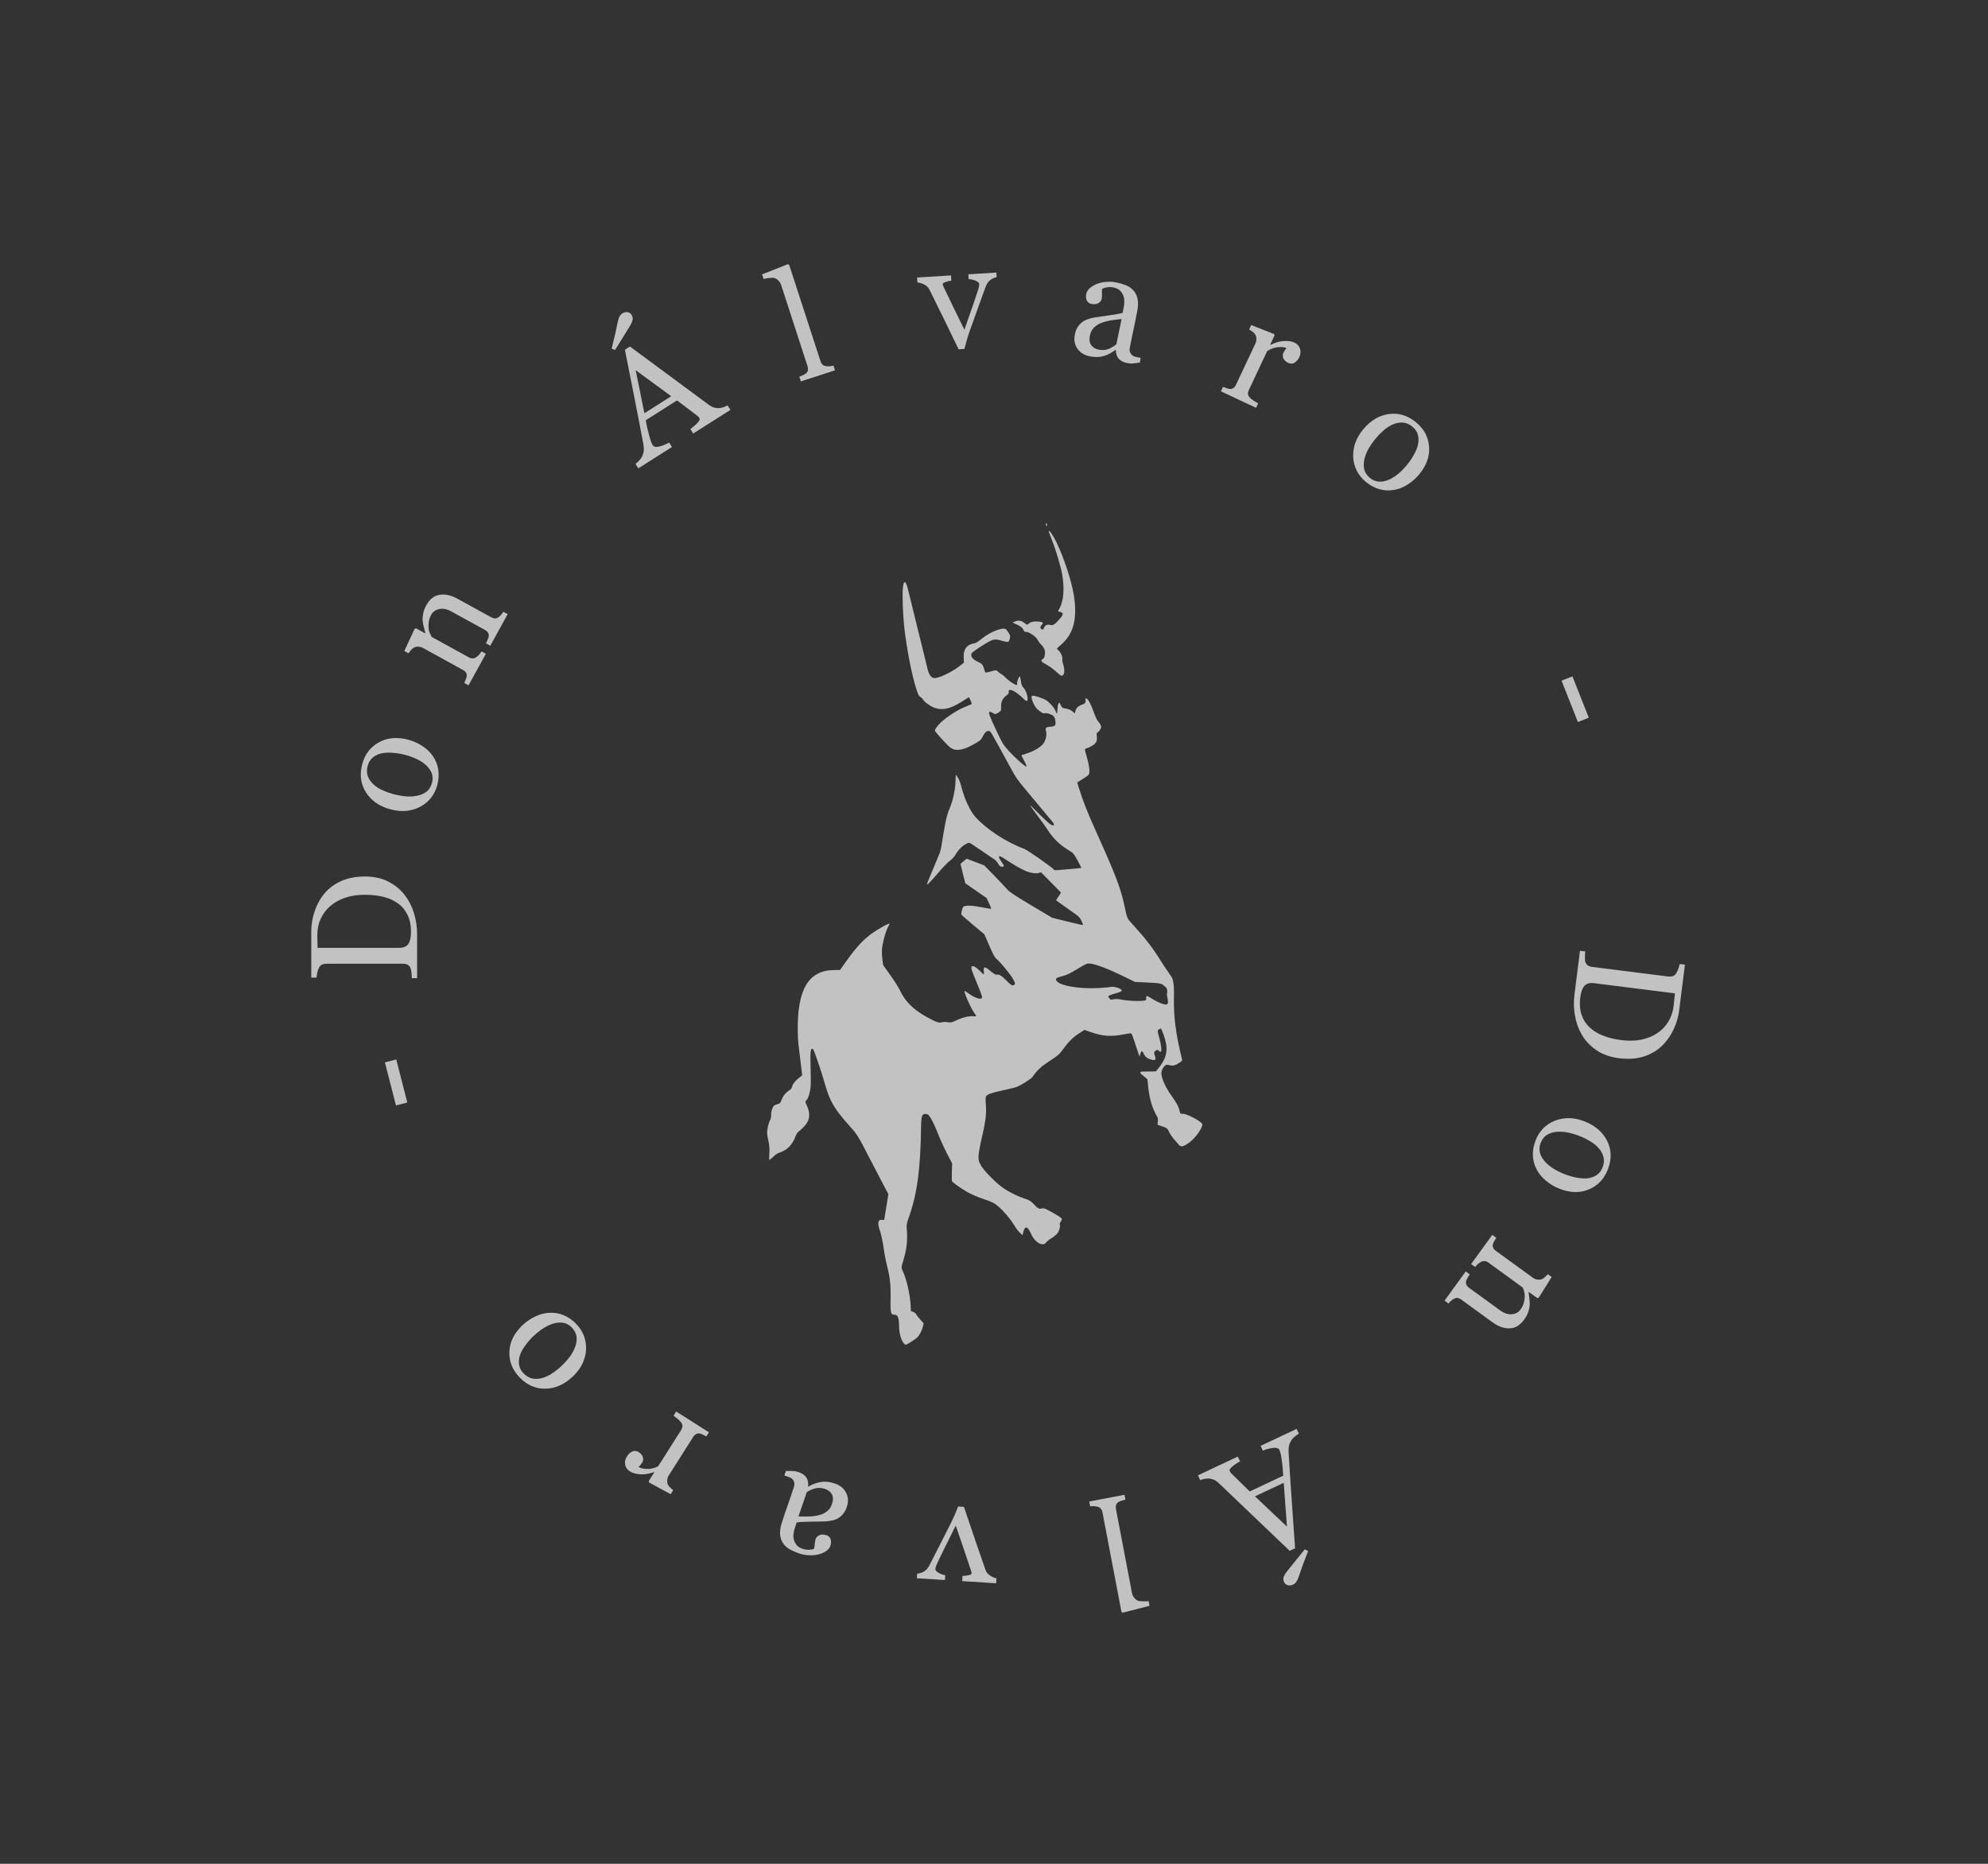 <svg width="224" height="210" viewBox="0 0 224 210" fill="none" xmlns="http://www.w3.org/2000/svg">
<rect x="0" y="0" width="224" height="210" fill="#333333" stroke="none"/>
<g opacity="0.7">
<path d="M41.107 98.759C42.122 98.759 43.002 98.949 43.747 99.33C44.492 99.712 45.103 100.207 45.579 100.818C46.056 101.435 46.412 102.127 46.647 102.895C46.882 103.662 47 104.455 47 105.274V110.216H46.403C46.403 110.054 46.389 109.844 46.361 109.586C46.328 109.323 46.291 109.149 46.252 109.065C46.179 108.897 46.072 108.776 45.932 108.703C45.787 108.625 45.613 108.586 45.411 108.586H36.803C36.613 108.586 36.442 108.619 36.291 108.686C36.139 108.748 36.019 108.874 35.929 109.065C35.845 109.238 35.783 109.426 35.744 109.628C35.705 109.83 35.68 110.003 35.669 110.149H35.072V104.937C35.072 104.22 35.184 103.514 35.408 102.819C35.627 102.124 35.923 101.519 36.299 101.003C36.798 100.303 37.451 99.754 38.258 99.356C39.065 98.958 40.014 98.759 41.107 98.759ZM41.099 100.818C40.297 100.818 39.575 100.925 38.93 101.138C38.28 101.351 37.714 101.662 37.232 102.071C36.773 102.458 36.411 102.934 36.148 103.5C35.884 104.06 35.753 104.685 35.753 105.374C35.753 105.604 35.758 105.865 35.769 106.156C35.775 106.442 35.781 106.655 35.786 106.795H44.957C45.467 106.795 45.82 106.647 46.017 106.35C46.213 106.053 46.311 105.596 46.311 104.979C46.311 104.268 46.185 103.646 45.932 103.113C45.68 102.581 45.33 102.149 44.882 101.819C44.411 101.471 43.867 101.219 43.251 101.062C42.629 100.9 41.911 100.818 41.099 100.818Z" fill="white"/>
<path d="M45.96 83.336C46.524 83.481 47.058 83.713 47.56 84.033C48.057 84.352 48.453 84.725 48.748 85.154C49.086 85.64 49.297 86.157 49.382 86.706C49.467 87.254 49.431 87.835 49.273 88.448C49.142 88.958 48.922 89.42 48.614 89.832C48.3 90.244 47.912 90.581 47.451 90.844C46.997 91.104 46.482 91.272 45.907 91.35C45.327 91.421 44.712 91.373 44.06 91.206C42.807 90.884 41.874 90.257 41.263 89.325C40.653 88.387 40.5 87.327 40.804 86.143C41.093 85.02 41.71 84.192 42.657 83.66C43.599 83.121 44.7 83.013 45.96 83.336ZM45.543 85.026C45.136 84.921 44.697 84.852 44.225 84.817C43.749 84.782 43.332 84.805 42.975 84.887C42.594 84.974 42.267 85.133 41.993 85.364C41.715 85.593 41.523 85.912 41.419 86.319C41.311 86.737 41.322 87.121 41.452 87.473C41.583 87.819 41.804 88.13 42.115 88.407C42.401 88.665 42.747 88.884 43.153 89.064C43.558 89.243 43.959 89.383 44.355 89.485C44.876 89.619 45.37 89.702 45.836 89.735C46.297 89.761 46.726 89.727 47.121 89.631C47.515 89.536 47.849 89.376 48.121 89.15C48.389 88.918 48.575 88.596 48.681 88.183C48.856 87.505 48.665 86.883 48.11 86.318C47.555 85.753 46.699 85.323 45.543 85.026Z" fill="white"/>
<path d="M57.202 69.198L55.245 72.756L54.759 72.489C54.812 72.371 54.869 72.242 54.932 72.104C54.998 71.961 55.041 71.838 55.06 71.733C55.091 71.571 55.07 71.429 54.997 71.305C54.922 71.175 54.796 71.061 54.619 70.963L50.885 68.91C50.369 68.627 49.904 68.531 49.489 68.623C49.077 68.709 48.775 68.927 48.583 69.276C48.44 69.536 48.351 69.797 48.315 70.059C48.275 70.318 48.268 70.564 48.294 70.796C48.318 71.02 48.369 71.217 48.448 71.388C48.524 71.552 48.59 71.677 48.644 71.765L52.821 74.061C52.988 74.153 53.144 74.194 53.29 74.185C53.436 74.175 53.576 74.118 53.71 74.013C53.816 73.937 53.914 73.847 54.003 73.742C54.095 73.633 54.181 73.517 54.261 73.395L54.747 73.662L52.791 77.22L52.305 76.953C52.358 76.835 52.411 76.714 52.466 76.591C52.524 76.462 52.562 76.346 52.581 76.241C52.613 76.079 52.592 75.937 52.519 75.814C52.444 75.683 52.318 75.569 52.141 75.472L47.655 73.005C47.488 72.914 47.315 72.867 47.137 72.865C46.957 72.855 46.788 72.89 46.629 72.969C46.519 73.03 46.416 73.118 46.322 73.232C46.222 73.343 46.127 73.47 46.036 73.612L45.557 73.349L46.724 70.843L46.883 70.797L47.907 71.36L47.928 71.323C47.874 71.14 47.815 70.916 47.751 70.65C47.681 70.382 47.638 70.14 47.621 69.927C47.603 69.68 47.623 69.41 47.682 69.116C47.742 68.823 47.858 68.519 48.03 68.204C48.414 67.507 48.916 67.112 49.536 67.018C50.155 66.917 50.825 67.064 51.547 67.461L55.326 69.539C55.498 69.633 55.654 69.681 55.794 69.681C55.93 69.679 56.066 69.623 56.203 69.513C56.317 69.422 56.407 69.34 56.473 69.267C56.541 69.19 56.622 69.078 56.715 68.931L57.202 69.198Z" fill="white"/>
<path d="M82.302 46.184L78.107 48.846L77.788 48.342C78.142 48.084 78.417 47.843 78.613 47.619C78.814 47.392 78.882 47.227 78.816 47.122C78.788 47.08 78.751 47.031 78.702 46.975C78.654 46.92 78.605 46.874 78.556 46.839L76.286 45.114L72.759 47.352C72.836 47.767 72.911 48.125 72.982 48.425C73.057 48.722 73.128 48.996 73.194 49.246C73.262 49.489 73.324 49.681 73.382 49.824C73.439 49.967 73.493 50.078 73.544 50.159C73.664 50.348 73.907 50.4 74.271 50.315C74.635 50.23 75.01 50.078 75.396 49.86L75.716 50.364L71.925 52.769L71.606 52.265C71.723 52.178 71.86 52.054 72.017 51.895C72.172 51.73 72.284 51.573 72.355 51.422C72.463 51.174 72.525 50.948 72.542 50.745C72.556 50.537 72.535 50.279 72.478 49.969C72.183 48.385 71.84 46.611 71.451 44.648C71.061 42.685 70.715 40.937 70.412 39.403L70.98 39.043L79.85 45.6C80.038 45.739 80.213 45.837 80.375 45.894C80.537 45.95 80.733 45.982 80.963 45.988C81.114 45.986 81.292 45.952 81.497 45.889C81.699 45.82 81.861 45.751 81.982 45.68L82.302 46.184ZM75.63 44.644L71.626 41.709L72.606 46.563L75.63 44.644ZM71.01 36.674C70.868 36.91 70.644 37.274 70.339 37.767C70.036 38.251 69.693 38.804 69.311 39.425L68.915 39.288C69.085 38.603 69.22 38.042 69.322 37.606C69.425 37.162 69.52 36.717 69.608 36.269C69.657 36.012 69.723 35.812 69.804 35.667C69.886 35.515 69.999 35.394 70.141 35.304C70.32 35.19 70.509 35.147 70.706 35.175C70.902 35.202 71.052 35.297 71.154 35.458C71.283 35.661 71.324 35.861 71.276 36.057C71.228 36.254 71.139 36.459 71.01 36.674Z" fill="white"/>
<path d="M94.083 41.724L90.238 42.974L90.066 42.446C90.185 42.396 90.312 42.343 90.448 42.287C90.581 42.226 90.689 42.167 90.77 42.111C90.904 42.015 90.989 41.896 91.026 41.755C91.061 41.608 91.047 41.438 90.984 41.246L88.018 32.117C87.956 31.925 87.855 31.76 87.716 31.622C87.581 31.478 87.431 31.379 87.266 31.326C87.15 31.294 86.955 31.292 86.681 31.322C86.408 31.352 86.193 31.387 86.035 31.426L85.868 30.915L88.775 29.767L88.926 29.851L92.44 40.667C92.501 40.854 92.586 40.997 92.695 41.097C92.802 41.192 92.944 41.246 93.119 41.26C93.254 41.275 93.381 41.278 93.502 41.268C93.628 41.257 93.764 41.233 93.912 41.197L94.083 41.724Z" fill="white"/>
<path d="M112.301 31.221C112.052 31.282 111.817 31.389 111.597 31.543C111.381 31.692 111.203 31.944 111.063 32.301C110.78 33.071 110.488 33.876 110.187 34.715C109.886 35.548 109.573 36.424 109.249 37.343C109.154 37.607 109.053 37.919 108.946 38.28C108.845 38.64 108.752 38.985 108.666 39.316L108.012 39.358C107.398 38.077 106.833 36.911 106.318 35.859C105.802 34.802 105.268 33.721 104.715 32.616C104.587 32.366 104.393 32.179 104.133 32.055C103.877 31.925 103.623 31.848 103.368 31.825L103.334 31.271L107.159 31.031L107.196 31.618C107.029 31.634 106.821 31.684 106.574 31.767C106.326 31.844 106.206 31.939 106.213 32.05C106.214 32.067 106.231 32.111 106.263 32.182C106.295 32.247 106.328 32.324 106.362 32.412C106.627 32.968 107.001 33.744 107.485 34.741C107.969 35.739 108.362 36.542 108.665 37.152C108.836 36.658 109.05 36.044 109.307 35.309C109.569 34.574 109.849 33.753 110.146 32.847C110.192 32.693 110.236 32.55 110.279 32.418C110.321 32.28 110.337 32.145 110.329 32.01C110.323 31.915 110.27 31.834 110.17 31.768C110.076 31.695 109.963 31.635 109.831 31.587C109.698 31.539 109.57 31.505 109.445 31.485C109.32 31.465 109.218 31.451 109.139 31.445L109.106 30.908L112.268 30.709L112.301 31.221Z" fill="white"/>
<path d="M128.429 40.855C128.153 40.899 127.91 40.93 127.702 40.947C127.497 40.971 127.271 40.959 127.024 40.912C126.594 40.83 126.269 40.665 126.048 40.418C125.834 40.166 125.728 39.84 125.73 39.441L125.68 39.432C125.247 39.76 124.804 39.989 124.351 40.12C123.903 40.251 123.391 40.262 122.813 40.151C122.202 40.035 121.734 39.752 121.409 39.302C121.089 38.853 120.987 38.326 121.103 37.72C121.163 37.406 121.26 37.134 121.396 36.903C121.531 36.672 121.706 36.474 121.92 36.31C122.089 36.171 122.298 36.06 122.548 35.976C122.799 35.887 123.031 35.823 123.244 35.784C123.509 35.737 124.043 35.66 124.846 35.55C125.654 35.442 126.204 35.341 126.495 35.249L126.651 34.431C126.665 34.36 126.674 34.219 126.68 34.009C126.692 33.8 126.665 33.595 126.601 33.395C126.529 33.17 126.406 32.964 126.231 32.776C126.062 32.584 125.793 32.453 125.424 32.383C125.171 32.335 124.926 32.334 124.689 32.38C124.459 32.421 124.29 32.48 124.185 32.557C124.164 32.667 124.157 32.834 124.166 33.059C124.18 33.284 124.17 33.487 124.135 33.669C124.098 33.861 123.977 34.021 123.77 34.147C123.569 34.274 123.314 34.308 123.006 34.249C122.731 34.197 122.545 34.062 122.45 33.844C122.361 33.621 122.34 33.389 122.386 33.147C122.434 32.894 122.569 32.668 122.789 32.471C123.015 32.274 123.288 32.112 123.609 31.985C123.886 31.878 124.211 31.806 124.583 31.769C124.956 31.726 125.311 31.737 125.647 31.801C126.109 31.889 126.505 31.998 126.833 32.13C127.169 32.256 127.457 32.451 127.698 32.714C127.939 32.971 128.098 33.289 128.174 33.669C128.257 34.044 128.245 34.507 128.14 35.058C127.99 35.845 127.849 36.542 127.716 37.15C127.584 37.753 127.449 38.414 127.311 39.136C127.27 39.35 127.273 39.528 127.321 39.668C127.374 39.809 127.469 39.939 127.606 40.056C127.679 40.121 127.804 40.174 127.979 40.213C128.159 40.253 128.343 40.291 128.53 40.327L128.429 40.855ZM126.379 35.945C125.885 35.994 125.449 36.05 125.072 36.115C124.694 36.18 124.335 36.283 123.995 36.423C123.684 36.558 123.424 36.739 123.215 36.968C123.007 37.191 122.869 37.478 122.802 37.83C122.715 38.287 122.769 38.646 122.965 38.905C123.166 39.166 123.451 39.332 123.82 39.402C124.211 39.477 124.573 39.449 124.906 39.319C125.24 39.182 125.533 39.005 125.786 38.785L126.379 35.945Z" fill="white"/>
<path d="M146.389 40.259C146.267 40.518 146.095 40.719 145.873 40.862C145.653 41 145.411 41.007 145.148 40.883C144.864 40.749 144.68 40.573 144.597 40.355C144.52 40.138 144.522 39.941 144.606 39.764C144.658 39.653 144.714 39.555 144.772 39.471C144.835 39.389 144.896 39.306 144.954 39.222C144.716 39.11 144.391 39.075 143.981 39.117C143.571 39.159 143.171 39.306 142.781 39.556L140.726 43.922C140.643 44.099 140.608 44.259 140.621 44.401C140.64 44.547 140.709 44.681 140.83 44.806C140.933 44.917 141.078 45.031 141.263 45.15C141.454 45.27 141.621 45.37 141.763 45.45L141.527 45.952L137.572 44.091L137.808 43.589C137.929 43.633 138.053 43.679 138.18 43.726C138.311 43.776 138.43 43.807 138.535 43.819C138.699 43.841 138.84 43.811 138.958 43.73C139.084 43.647 139.19 43.514 139.276 43.332L141.456 38.7C141.53 38.542 141.564 38.37 141.56 38.182C141.56 37.996 141.516 37.827 141.427 37.674C141.36 37.568 141.266 37.471 141.146 37.383C141.028 37.291 140.896 37.204 140.749 37.122L140.981 36.628L143.555 37.634L143.611 37.791L143.114 38.848L143.152 38.866C143.659 38.603 144.156 38.456 144.642 38.424C145.127 38.393 145.53 38.452 145.849 38.602C146.169 38.753 146.378 38.978 146.478 39.279C146.583 39.583 146.553 39.909 146.389 40.259Z" fill="white"/>
<path d="M159.908 53.452C159.536 53.901 159.099 54.284 158.596 54.602C158.096 54.916 157.589 55.116 157.076 55.2C156.492 55.299 155.934 55.27 155.402 55.113C154.87 54.957 154.36 54.677 153.872 54.273C153.466 53.937 153.142 53.542 152.9 53.087C152.661 52.628 152.521 52.134 152.479 51.604C152.438 51.083 152.504 50.545 152.679 49.991C152.861 49.437 153.167 48.9 153.595 48.382C154.421 47.385 155.385 46.808 156.489 46.652C157.597 46.499 158.621 46.812 159.563 47.591C160.457 48.331 160.943 49.242 161.021 50.325C161.108 51.408 160.737 52.45 159.908 53.452ZM158.556 52.355C158.824 52.032 159.074 51.664 159.306 51.252C159.541 50.835 159.698 50.448 159.775 50.091C159.859 49.709 159.854 49.345 159.762 48.999C159.673 48.65 159.466 48.341 159.143 48.073C158.81 47.798 158.457 47.644 158.084 47.612C157.715 47.583 157.339 47.65 156.957 47.814C156.601 47.963 156.255 48.182 155.921 48.473C155.586 48.763 155.288 49.066 155.027 49.381C154.684 49.796 154.399 50.207 154.171 50.614C153.95 51.022 153.799 51.424 153.718 51.822C153.636 52.219 153.639 52.589 153.727 52.931C153.823 53.273 154.035 53.579 154.363 53.85C154.903 54.297 155.546 54.389 156.294 54.127C157.041 53.866 157.795 53.275 158.556 52.355Z" fill="white"/>
<path d="M177.792 81.352L175.948 76.693L177.175 76.207L179.02 80.866L177.792 81.352Z" fill="white"/>
<path d="M182.437 119.234C181.431 119.107 180.582 118.808 179.89 118.336C179.199 117.865 178.655 117.296 178.259 116.63C177.863 115.959 177.597 115.228 177.46 114.437C177.322 113.645 177.305 112.844 177.408 112.032L178.027 107.128L178.619 107.203C178.599 107.364 178.586 107.575 178.582 107.834C178.582 108.099 178.597 108.276 178.625 108.365C178.676 108.541 178.767 108.673 178.897 108.763C179.031 108.859 179.199 108.92 179.399 108.945L187.939 110.024C188.128 110.048 188.302 110.036 188.46 109.988C188.618 109.946 188.754 109.836 188.866 109.658C188.972 109.497 189.056 109.318 189.12 109.123C189.185 108.928 189.231 108.758 189.261 108.615L189.853 108.69L189.2 113.861C189.11 114.572 188.91 115.259 188.601 115.92C188.297 116.582 187.926 117.145 187.489 117.61C186.906 118.242 186.19 118.705 185.339 118.999C184.489 119.293 183.522 119.371 182.437 119.234ZM182.704 117.192C183.499 117.292 184.229 117.277 184.896 117.147C185.567 117.017 186.168 116.779 186.697 116.434C187.202 116.108 187.62 115.68 187.952 115.152C188.284 114.629 188.493 114.026 188.579 113.342C188.608 113.114 188.635 112.854 188.66 112.564C188.691 112.28 188.712 112.068 188.724 111.928L179.625 110.779C179.119 110.715 178.75 110.818 178.518 111.088C178.286 111.358 178.132 111.799 178.055 112.41C177.965 113.116 178.013 113.749 178.196 114.309C178.38 114.869 178.673 115.341 179.076 115.725C179.5 116.129 180.007 116.447 180.599 116.68C181.196 116.919 181.898 117.09 182.704 117.192Z" fill="white"/>
<path d="M175.69 133.927C175.148 133.713 174.648 133.415 174.19 133.035C173.737 132.657 173.391 132.236 173.152 131.774C172.878 131.249 172.733 130.71 172.717 130.155C172.702 129.601 172.811 129.029 173.044 128.44C173.238 127.95 173.514 127.52 173.871 127.149C174.234 126.781 174.661 126.495 175.151 126.291C175.635 126.091 176.167 125.988 176.747 125.983C177.331 125.985 177.936 126.11 178.561 126.357C179.764 126.834 180.611 127.573 181.101 128.574C181.588 129.581 181.607 130.652 181.157 131.788C180.73 132.867 180.014 133.611 179.008 134.02C178.005 134.437 176.899 134.406 175.69 133.927ZM176.315 132.303C176.706 132.458 177.133 132.582 177.596 132.675C178.065 132.77 178.481 132.799 178.846 132.762C179.235 132.724 179.579 132.607 179.879 132.412C180.185 132.22 180.415 131.928 180.569 131.537C180.728 131.136 180.765 130.753 180.681 130.388C180.594 130.028 180.414 129.692 180.14 129.378C179.888 129.086 179.573 128.825 179.193 128.596C178.813 128.368 178.433 128.178 178.053 128.028C177.553 127.83 177.074 127.685 176.615 127.594C176.16 127.51 175.731 127.491 175.327 127.536C174.924 127.581 174.573 127.698 174.275 127.888C173.98 128.085 173.754 128.381 173.598 128.777C173.34 129.428 173.451 130.069 173.931 130.699C174.41 131.329 175.205 131.864 176.315 132.303Z" fill="white"/>
<path d="M162.765 146.545L165.152 143.26L165.6 143.586C165.534 143.697 165.461 143.817 165.381 143.946C165.297 144.079 165.24 144.197 165.208 144.298C165.156 144.455 165.159 144.599 165.216 144.73C165.274 144.869 165.385 144.998 165.548 145.117L168.996 147.622C169.472 147.968 169.922 148.121 170.345 148.082C170.765 148.048 171.091 147.87 171.325 147.548C171.5 147.308 171.621 147.06 171.689 146.804C171.761 146.552 171.799 146.309 171.802 146.076C171.807 145.851 171.781 145.648 171.724 145.469C171.669 145.297 171.62 145.164 171.577 145.071L167.721 142.269C167.567 142.157 167.417 142.097 167.271 142.088C167.125 142.079 166.979 142.118 166.832 142.205C166.718 142.268 166.61 142.345 166.508 142.437C166.403 142.534 166.303 142.638 166.208 142.749L165.759 142.423L168.146 139.139L168.595 139.465C168.528 139.576 168.46 139.689 168.39 139.804C168.316 139.924 168.264 140.035 168.232 140.136C168.18 140.293 168.183 140.437 168.24 140.568C168.298 140.707 168.409 140.836 168.572 140.955L172.714 143.964C172.868 144.076 173.033 144.144 173.209 144.168C173.387 144.2 173.559 144.187 173.727 144.128C173.844 144.082 173.956 144.008 174.065 143.906C174.177 143.808 174.288 143.694 174.396 143.565L174.838 143.886L173.367 146.226L173.202 146.252L172.257 145.565L172.232 145.599C172.262 145.787 172.292 146.017 172.324 146.288C172.359 146.564 172.372 146.808 172.362 147.023C172.348 147.269 172.294 147.535 172.199 147.819C172.103 148.103 171.95 148.39 171.739 148.68C171.272 149.324 170.724 149.653 170.096 149.668C169.47 149.691 168.824 149.461 168.157 148.976L164.669 146.442C164.51 146.326 164.361 146.26 164.222 146.242C164.087 146.227 163.945 146.265 163.795 146.357C163.67 146.433 163.571 146.503 163.497 146.567C163.419 146.635 163.325 146.737 163.214 146.871L162.765 146.545Z" fill="white"/>
<path d="M134.978 166.231L139.473 164.116L139.727 164.656C139.344 164.867 139.041 165.072 138.818 165.27C138.59 165.47 138.502 165.626 138.555 165.737C138.576 165.783 138.608 165.836 138.649 165.897C138.69 165.959 138.733 166.01 138.777 166.051L140.812 168.047L144.593 166.268C144.568 165.847 144.539 165.482 144.506 165.176C144.468 164.872 144.432 164.591 144.398 164.335C144.361 164.086 144.323 163.887 144.284 163.738C144.245 163.589 144.205 163.471 144.165 163.385C144.069 163.182 143.836 163.1 143.464 163.139C143.092 163.178 142.701 163.281 142.291 163.45L142.037 162.91L146.098 160.998L146.352 161.538C146.225 161.611 146.074 161.716 145.897 161.855C145.723 161.998 145.592 162.141 145.504 162.282C145.365 162.514 145.275 162.73 145.232 162.929C145.192 163.134 145.181 163.393 145.199 163.707C145.293 165.316 145.411 167.119 145.551 169.115C145.692 171.112 145.816 172.89 145.924 174.449L145.316 174.735L137.337 167.118C137.168 166.956 137.007 166.837 136.853 166.761C136.7 166.684 136.509 166.629 136.282 166.593C136.132 166.577 135.951 166.588 135.74 166.625C135.531 166.668 135.361 166.717 135.232 166.771L134.978 166.231ZM141.405 168.595L145.009 172.009L144.645 167.071L141.405 168.595ZM144.989 177.082C145.16 176.865 145.427 176.532 145.791 176.082C146.153 175.639 146.562 175.134 147.02 174.565L147.395 174.751C147.141 175.409 146.937 175.948 146.781 176.368C146.623 176.796 146.472 177.226 146.329 177.659C146.248 177.907 146.158 178.098 146.06 178.231C145.959 178.372 145.832 178.478 145.68 178.55C145.487 178.64 145.295 178.659 145.103 178.607C144.912 178.555 144.775 178.443 144.694 178.27C144.591 178.052 144.576 177.849 144.648 177.66C144.72 177.471 144.834 177.278 144.989 177.082Z" fill="white"/>
<path d="M122.731 169.179L126.703 168.421L126.807 168.966C126.682 169.001 126.549 169.038 126.408 169.077C126.268 169.12 126.154 169.165 126.066 169.21C125.921 169.289 125.822 169.397 125.768 169.532C125.715 169.674 125.708 169.844 125.745 170.042L127.544 179.471C127.582 179.67 127.661 179.846 127.782 179.999C127.898 180.16 128.034 180.277 128.191 180.349C128.303 180.397 128.496 180.422 128.771 180.427C129.045 180.432 129.263 180.424 129.425 180.405L129.526 180.933L126.499 181.708L126.36 181.606L124.228 170.434C124.192 170.241 124.125 170.088 124.03 169.975C123.935 169.868 123.802 169.796 123.629 169.761C123.498 169.729 123.372 169.71 123.251 169.705C123.124 169.7 122.986 169.707 122.835 169.724L122.731 169.179Z" fill="white"/>
<path d="M103.341 177.316C103.595 177.288 103.841 177.21 104.08 177.085C104.312 176.965 104.52 176.736 104.704 176.4C105.081 175.671 105.471 174.91 105.875 174.115C106.279 173.326 106.699 172.497 107.135 171.626C107.263 171.375 107.403 171.078 107.553 170.734C107.699 170.389 107.835 170.058 107.961 169.74L108.616 169.781C109.064 171.129 109.478 172.357 109.858 173.465C110.237 174.578 110.632 175.717 111.041 176.883C111.137 177.147 111.306 177.357 111.549 177.513C111.786 177.674 112.029 177.782 112.278 177.837L112.243 178.39L108.418 178.15L108.455 177.562C108.623 177.567 108.835 177.544 109.091 177.493C109.346 177.447 109.478 177.368 109.485 177.257C109.486 177.24 109.475 177.194 109.451 177.12C109.427 177.051 109.404 176.971 109.382 176.88C109.189 176.295 108.914 175.477 108.559 174.427C108.204 173.377 107.915 172.531 107.691 171.888C107.46 172.356 107.17 172.939 106.823 173.636C106.471 174.332 106.09 175.111 105.682 175.973C105.617 176.12 105.555 176.257 105.497 176.382C105.438 176.513 105.404 176.646 105.396 176.78C105.39 176.875 105.432 176.962 105.523 177.041C105.607 177.125 105.712 177.199 105.837 177.263C105.962 177.327 106.085 177.377 106.207 177.413C106.328 177.448 106.428 177.474 106.505 177.49L106.471 178.027L103.308 177.828L103.341 177.316Z" fill="white"/>
<path d="M88.547 165.737C88.826 165.728 89.071 165.728 89.28 165.737C89.486 165.739 89.709 165.779 89.948 165.856C90.364 165.992 90.666 166.196 90.854 166.469C91.035 166.746 91.1 167.082 91.048 167.478L91.096 167.493C91.567 167.222 92.035 167.05 92.501 166.978C92.961 166.903 93.471 166.957 94.031 167.139C94.622 167.331 95.051 167.671 95.317 168.158C95.578 168.643 95.613 169.179 95.422 169.765C95.324 170.069 95.193 170.327 95.029 170.539C94.866 170.751 94.668 170.926 94.435 171.062C94.25 171.179 94.028 171.263 93.77 171.314C93.51 171.371 93.272 171.406 93.056 171.418C92.786 171.431 92.247 171.441 91.437 171.449C90.622 171.455 90.064 171.486 89.763 171.541L89.506 172.333C89.483 172.402 89.456 172.541 89.424 172.748C89.386 172.954 89.387 173.161 89.426 173.368C89.469 173.599 89.565 173.819 89.715 174.027C89.859 174.239 90.109 174.403 90.466 174.519C90.711 174.598 90.954 174.63 91.195 174.614C91.429 174.602 91.603 174.564 91.718 174.501C91.753 174.395 91.78 174.23 91.799 174.006C91.814 173.781 91.849 173.58 91.906 173.405C91.967 173.218 92.108 173.075 92.329 172.976C92.544 172.875 92.801 172.873 93.099 172.97C93.366 173.057 93.533 173.214 93.6 173.442C93.66 173.674 93.652 173.907 93.576 174.142C93.496 174.387 93.335 174.594 93.092 174.762C92.843 174.929 92.552 175.055 92.217 175.141C91.929 175.212 91.598 175.243 91.224 175.233C90.848 175.229 90.498 175.174 90.173 175.069C89.725 174.923 89.346 174.765 89.037 174.593C88.72 174.426 88.458 174.196 88.252 173.906C88.045 173.62 87.927 173.284 87.899 172.898C87.864 172.515 87.933 172.058 88.107 171.525C88.354 170.763 88.582 170.088 88.79 169.502C88.997 168.921 89.214 168.281 89.441 167.583C89.508 167.375 89.527 167.199 89.498 167.053C89.463 166.907 89.385 166.766 89.263 166.633C89.199 166.559 89.082 166.491 88.913 166.431C88.739 166.368 88.561 166.307 88.38 166.249L88.547 165.737ZM89.965 170.865C90.462 170.879 90.901 170.877 91.284 170.86C91.666 170.843 92.035 170.786 92.391 170.689C92.716 170.595 92.997 170.447 93.233 170.247C93.467 170.052 93.64 169.784 93.751 169.443C93.894 169.001 93.885 168.638 93.724 168.356C93.557 168.072 93.295 167.872 92.938 167.756C92.559 167.633 92.197 167.615 91.85 167.703C91.501 167.796 91.188 167.936 90.909 168.122L89.965 170.865Z" fill="white"/>
<path d="M70.654 164.077C70.807 163.836 71.003 163.658 71.241 163.544C71.477 163.434 71.717 163.458 71.963 163.614C72.228 163.782 72.388 163.98 72.443 164.207C72.493 164.431 72.466 164.626 72.361 164.792C72.295 164.896 72.228 164.986 72.159 165.062C72.086 165.136 72.016 165.21 71.948 165.286C72.17 165.427 72.487 165.503 72.899 165.512C73.312 165.521 73.727 165.427 74.145 165.228L76.731 161.154C76.836 160.988 76.891 160.834 76.895 160.69C76.895 160.544 76.843 160.402 76.739 160.262C76.65 160.14 76.522 160.009 76.352 159.868C76.178 159.724 76.025 159.604 75.894 159.507L76.191 159.039L79.882 161.381L79.585 161.849C79.47 161.79 79.353 161.729 79.233 161.666C79.109 161.601 78.995 161.555 78.892 161.529C78.732 161.488 78.589 161.5 78.461 161.565C78.326 161.631 78.204 161.75 78.096 161.92L75.353 166.243C75.26 166.389 75.204 166.556 75.184 166.743C75.161 166.927 75.183 167.101 75.252 167.264C75.306 167.378 75.387 167.486 75.495 167.587C75.6 167.694 75.721 167.797 75.856 167.896L75.564 168.358L73.137 167.037L73.1 166.874L73.726 165.888L73.691 165.865C73.154 166.062 72.643 166.146 72.157 166.116C71.672 166.087 71.28 165.978 70.982 165.788C70.684 165.599 70.504 165.349 70.442 165.038C70.376 164.724 70.447 164.404 70.654 164.077Z" fill="white"/>
<path d="M58.895 149.295C59.32 148.896 59.802 148.57 60.341 148.317C60.876 148.068 61.404 147.934 61.924 147.915C62.515 147.89 63.065 147.988 63.574 148.211C64.082 148.433 64.553 148.775 64.987 149.236C65.347 149.62 65.619 150.053 65.802 150.534C65.981 151.02 66.058 151.528 66.034 152.058C66.01 152.581 65.876 153.106 65.633 153.634C65.383 154.161 65.013 154.655 64.522 155.115C63.579 156.001 62.55 156.453 61.435 156.469C60.316 156.482 59.339 156.042 58.503 155.152C57.709 154.306 57.341 153.341 57.398 152.257C57.449 151.172 57.947 150.185 58.895 149.295ZM60.099 150.551C59.792 150.839 59.498 151.173 59.217 151.553C58.931 151.936 58.727 152.3 58.605 152.645C58.475 153.014 58.434 153.376 58.482 153.73C58.526 154.088 58.692 154.42 58.98 154.727C59.276 155.041 59.606 155.238 59.972 155.317C60.335 155.392 60.716 155.372 61.116 155.258C61.488 155.155 61.858 154.98 62.227 154.734C62.595 154.488 62.929 154.224 63.227 153.944C63.619 153.576 63.954 153.204 64.231 152.828C64.501 152.452 64.701 152.072 64.832 151.687C64.963 151.303 65.007 150.936 64.962 150.585C64.91 150.235 64.738 149.904 64.446 149.594C63.967 149.083 63.34 148.911 62.565 149.077C61.791 149.243 60.969 149.734 60.099 150.551Z" fill="white"/>
<path d="M44.648 119.373L45.894 124.226L44.616 124.554L43.37 119.701L44.648 119.373Z" fill="white"/>
<path fill-rule="evenodd" clip-rule="evenodd" d="M101.721 66.375C101.66 67.208 101.741 69.315 101.884 70.634C102.138 72.976 102.767 76.203 103.248 77.639C103.475 78.317 103.526 78.415 103.712 78.529C103.827 78.6 103.951 78.72 103.988 78.797C104.112 79.056 104.769 79.544 105.237 79.726C106.139 80.077 107.036 79.892 108.311 79.093L109.181 78.548L109.359 78.923C109.457 79.13 109.506 79.318 109.469 79.342C109.431 79.365 109.091 79.508 108.711 79.658C107.727 80.049 106.226 81.077 105.702 81.72C105.493 81.977 105.328 82.244 105.336 82.312C105.355 82.469 106.798 84.046 107.125 84.266C107.711 84.661 108.498 84.543 109.683 83.88C110.459 83.446 110.502 83.411 110.7 83.038C110.993 82.486 111.179 82.315 111.426 82.373C111.648 82.425 111.48 82.141 113.79 86.373C114.512 87.697 114.579 87.792 115.849 89.314C116.571 90.178 117.4 91.172 117.692 91.522C117.983 91.871 118.347 92.306 118.499 92.487C118.801 92.845 118.836 92.968 118.644 92.998C118.445 93.029 117.931 92.578 116.371 91.001C116.208 90.836 116.07 90.72 116.064 90.743C116.058 90.766 116.417 91.265 116.861 91.852C117.305 92.438 117.826 93.163 118.019 93.463C118.679 94.488 119.37 95.161 120.431 95.812C120.96 96.136 120.982 96.161 121.421 96.959C121.667 97.407 121.855 97.784 121.837 97.795C121.81 97.812 121.2 97.868 119.164 98.041C118.965 98.058 118.789 98.044 118.772 98.009C118.679 97.811 115.791 95.784 115.395 95.638C113.392 94.9 111.145 93.432 109.911 92.055C109.325 91.401 108.694 90.07 108.363 88.79C108.199 88.156 108.075 87.823 107.918 87.594L107.699 87.277L107.661 88.064C107.608 89.144 107.375 90.203 106.99 91.106C106.784 91.588 106.603 92.232 106.493 92.868C106.399 93.42 106.299 93.974 106.273 94.101C106.246 94.227 106.176 94.669 106.117 95.083C106.059 95.497 105.943 95.987 105.86 96.172C105.722 96.484 105.069 98.05 104.607 99.18C104.499 99.445 104.429 99.667 104.452 99.675C104.512 99.695 105.078 99.092 105.904 98.128C106.295 97.671 106.806 97.153 107.039 96.976C107.271 96.799 107.525 96.536 107.603 96.39C107.848 95.929 108.276 95.445 108.644 95.212C109.102 94.921 109.206 94.909 109.503 95.112C111.136 96.224 111.852 96.709 112.049 96.838C112.178 96.923 112.364 97.135 112.463 97.31C112.573 97.507 112.706 97.637 112.812 97.653C113.079 97.693 113.181 97.587 113.049 97.407C112.985 97.321 112.834 97.094 112.714 96.903C112.398 96.403 112.578 96.347 113.186 96.757C114.108 97.378 115.165 97.984 115.658 98.173C116.232 98.393 116.905 98.466 117.118 98.331C117.201 98.279 117.311 98.288 117.367 98.352C117.422 98.416 117.931 98.933 118.498 99.501C119.064 100.069 119.534 100.545 119.54 100.559C119.547 100.573 119.426 100.776 119.271 101.009L118.991 101.434L119.766 101.995C120.192 102.303 120.79 102.728 121.095 102.938C121.566 103.264 121.679 103.387 121.856 103.76C121.971 104.001 122.041 104.211 122.011 104.226C121.982 104.241 121.19 104.062 120.252 103.829L118.547 103.404L116.183 101.997C114.35 100.906 113.741 100.5 113.472 100.189C113.282 99.968 112.626 99.275 112.015 98.649L110.904 97.51L109.91 97.13L108.916 96.75L108.569 97.039L108.223 97.329L108.492 98.426L108.762 99.522L109.961 100.351L111.16 101.181L111.441 101.774C111.596 102.099 111.703 102.378 111.679 102.394C111.655 102.409 111.24 102.344 110.757 102.25C109.711 102.047 109.149 101.998 108.775 102.078C108.516 102.133 108.492 102.162 108.39 102.544C108.33 102.768 108.303 102.995 108.328 103.049C108.354 103.104 108.946 103.625 109.644 104.209L110.912 105.269L111.473 106.555C111.91 107.555 112.077 107.873 112.226 107.989C112.62 108.295 113.794 109.701 114.099 110.233C114.377 110.717 114.404 110.799 114.32 110.913C114.157 111.136 113.947 111.044 113.454 110.535C112.904 109.968 112.548 109.744 112.309 109.816C112.189 109.852 111.979 109.73 111.587 109.395C110.907 108.815 110.772 108.863 110.868 109.652C110.894 109.862 110.862 109.847 110.496 109.479C109.815 108.791 109.4 108.658 109.461 109.146C109.476 109.263 109.678 109.814 109.91 110.37C110.632 112.103 110.732 112.407 110.605 112.487C110.399 112.618 109.812 112.413 109.267 112.021C108.972 111.809 108.711 111.646 108.687 111.659C108.564 111.73 109.38 113.578 109.78 114.136C109.905 114.31 110.003 114.47 109.998 114.492C109.992 114.513 109.828 114.517 109.633 114.501C109.166 114.46 108.374 114.66 107.717 114.984C107.27 115.203 107.12 115.233 106.764 115.171C106.531 115.13 106.23 115.139 106.094 115.19C105.814 115.296 105.353 115.123 104.271 114.505C102.867 113.702 101.983 112.809 101.421 111.625C101.242 111.246 100.799 110.543 100.316 109.868L99.51 108.742L99.432 108.17C99.39 107.856 99.359 107.388 99.364 107.132C99.376 106.517 99.747 105.055 100.031 104.507L100.256 104.07L100.024 104.125C99.896 104.156 99.361 104.449 98.835 104.778C97.498 105.613 96.67 106.455 95.32 108.352L94.652 109.291L93.922 109.302C91.076 109.345 89.816 111.51 89.886 116.237C89.894 116.766 89.932 117.426 89.971 117.704C90.009 117.982 90.118 118.874 90.213 119.687L90.385 121.163L89.97 121.493C89.544 121.832 89.289 122.181 89.236 122.499C89.217 122.613 89.092 122.752 88.893 122.881C88.505 123.132 88.23 123.484 88.047 123.961C87.914 124.306 87.887 124.332 87.557 124.425C87.239 124.516 87.193 124.554 87.043 124.861C86.952 125.047 86.882 125.374 86.888 125.587C86.893 125.802 86.853 126.057 86.797 126.154C86.61 126.486 86.424 127.24 86.434 127.624C86.439 127.834 86.51 128.276 86.591 128.606C86.691 129.012 86.722 129.441 86.687 129.938C86.659 130.341 86.661 130.68 86.693 130.691C86.725 130.701 86.913 130.548 87.113 130.349C87.406 130.057 87.561 129.959 87.931 129.83C88.742 129.548 89.299 128.957 89.648 128.012C89.725 127.801 89.861 127.583 89.949 127.528C90.037 127.472 90.296 127.241 90.525 127.015C91.244 126.303 91.363 125.53 90.905 124.543C90.725 124.155 90.712 124.076 90.82 124.008C91.037 123.87 91.278 123.137 91.336 122.437C91.367 122.067 91.368 121.132 91.338 120.36C91.309 119.588 91.305 118.793 91.331 118.594C91.391 118.115 91.536 118.029 91.7 118.374C91.881 118.756 92.647 121.061 92.98 122.229C93.512 124.095 93.999 124.927 95.622 126.744C96.607 127.847 96.641 127.9 97.968 130.475C98.623 131.748 99.371 133.184 99.63 133.668L100.099 134.546L99.871 135.97C99.745 136.754 99.638 137.413 99.635 137.435C99.631 137.457 99.53 137.463 99.412 137.448C98.904 137.384 98.833 137.796 99.183 138.791C99.303 139.134 99.467 139.919 99.564 140.615C99.658 141.287 99.837 142.218 99.961 142.683C100.242 143.735 100.37 144.777 100.35 145.85C100.311 147.94 100.349 148.144 100.779 148.132C101.153 148.122 101.292 148.463 101.304 149.417C101.315 150.254 101.556 151.088 101.878 151.401C102.052 151.57 102.055 151.569 102.722 151.147C103.298 150.782 103.425 150.666 103.637 150.312C103.773 150.087 103.927 149.721 103.979 149.501L104.074 149.099L103.701 148.69C103.496 148.464 103.288 148.195 103.238 148.09C103.189 147.986 103.033 147.861 102.892 147.814L102.636 147.728L102.611 147.153C102.554 145.889 102.161 144.145 101.726 143.227C101.537 142.829 101.538 142.822 101.795 141.975C102.185 140.689 102.287 139.64 102.156 138.291C102.136 138.083 102.206 137.71 102.328 137.378C103.328 134.659 103.72 131.832 103.786 126.84C103.801 125.706 103.915 125.444 104.363 125.516C104.599 125.554 104.662 125.62 104.967 126.15C105.154 126.476 105.493 127.223 105.721 127.811C105.948 128.398 106.392 129.374 106.708 129.979L107.281 131.08L107.253 132.035C107.238 132.56 107.245 133.031 107.269 133.082C107.343 133.239 108.094 133.78 108.904 134.26C109.35 134.524 110.157 134.877 110.82 135.098C111.796 135.424 112.041 135.547 112.488 135.932C113.128 136.484 113.886 137.388 114.309 138.103C114.482 138.397 114.756 138.758 114.918 138.904L115.211 139.169L115.315 138.78C115.507 138.059 115.791 138.149 116.192 139.057C116.606 139.993 117.508 140.499 117.87 139.998C117.953 139.882 118.215 139.671 118.453 139.528C118.691 139.386 118.988 139.148 119.115 139C119.343 138.732 119.506 138.159 119.41 137.959C119.383 137.902 119.435 137.759 119.526 137.643C119.617 137.526 119.664 137.375 119.631 137.305C119.575 137.186 118.974 136.815 118.012 136.304C117.745 136.163 117.514 136.107 117.385 136.153C117.104 136.254 116.929 136.161 116.478 135.673C116.154 135.322 115.978 135.217 115.407 135.033C114.502 134.741 113.354 134.132 112.686 133.59C111.83 132.896 110.812 131.817 110.519 131.295C110.289 130.887 110.255 130.759 110.254 130.301C110.253 130.011 110.425 129.045 110.636 128.152C111.065 126.339 111.172 125.415 111.074 124.363C111.037 123.954 111.051 123.591 111.107 123.514C111.271 123.289 111.731 123.127 112.953 122.863C113.593 122.725 114.282 122.56 114.484 122.496C114.926 122.356 116.155 121.591 116.325 121.35C116.885 120.553 117.252 120.213 118.279 119.537C119.172 118.949 119.367 118.789 119.617 118.439C120.346 117.418 120.844 116.912 121.602 116.424L122.194 116.043L122.89 116.286C124.222 116.751 125.183 116.824 126.529 116.562C126.991 116.472 127.409 116.412 127.459 116.428C127.509 116.445 127.666 116.834 127.811 117.299C127.955 117.762 128.146 118.347 128.236 118.599L128.398 119.057L128.476 118.779C128.594 118.362 128.694 118.351 128.876 118.734C129.048 119.097 129.271 119.263 129.762 119.398C130.191 119.515 130.286 119.394 130.123 118.937C129.998 118.586 130.003 118.552 130.199 118.398C130.374 118.26 130.436 118.259 130.571 118.392C130.66 118.48 130.766 118.531 130.806 118.505C130.926 118.429 130.83 117.642 130.604 116.849C130.4 116.133 130.399 116.103 130.578 115.99C130.68 115.925 130.786 115.88 130.813 115.889C130.841 115.898 130.974 116.21 131.108 116.581C131.634 118.031 131.538 118.99 130.762 120.053C130.521 120.383 130.292 120.673 130.253 120.698C130.214 120.722 129.829 120.736 129.397 120.729C128.299 120.709 128.257 120.757 128.908 121.286L129.294 121.6L129.349 122.21C129.487 123.718 129.807 124.84 130.372 125.796C130.46 125.946 130.492 126.145 130.465 126.378L130.424 126.732L130.974 126.921C131.504 127.104 131.532 127.127 131.731 127.546C131.844 127.785 132.095 128.154 132.288 128.366C132.481 128.578 132.723 128.856 132.827 128.984C133.065 129.279 133.354 129.211 134.054 128.694C134.745 128.185 135.599 126.934 135.459 126.635C135.308 126.313 133.679 125.463 133.265 125.49C133.008 125.507 132.991 125.491 132.914 125.175C132.789 124.659 132.591 124.29 131.986 123.445C131.325 122.521 130.846 121.451 130.86 120.93C130.874 120.418 131.297 119.874 131.604 119.972C132.083 120.125 132.343 120.089 132.784 119.809C133.193 119.55 133.228 119.508 133.182 119.327C132.481 116.555 132.215 114.463 132.279 112.215C132.294 111.691 132.264 111.026 132.213 110.738C132.126 110.246 132.094 110.177 131.701 109.63C131.47 109.309 131.087 108.733 130.849 108.349C129.94 106.878 129.112 105.793 127.775 104.324C126.937 103.402 127.025 103.589 126.694 102.031C126.285 100.102 125.65 98.441 123.546 93.795C122.555 91.605 122.023 90.258 121.553 88.741L121.374 88.164L122.044 87.739C122.697 87.325 122.715 87.307 122.744 87.014C122.779 86.667 122.66 85.969 122.435 85.206C122.186 84.359 122.185 84.379 122.473 84.304C122.612 84.267 122.896 84.13 123.104 83.998C123.539 83.722 123.651 83.471 123.578 82.933C123.545 82.686 123.573 82.575 123.687 82.503C123.918 82.356 124.102 82.029 124.067 81.826C124.05 81.727 123.924 81.513 123.786 81.35C123.612 81.144 123.466 80.861 123.304 80.414C122.898 79.296 122.64 78.795 122.434 78.726C122.295 78.679 122.262 78.691 122.301 78.773C122.329 78.833 122.335 78.969 122.313 79.076C122.279 79.24 122.214 79.292 121.909 79.401C121.474 79.557 121.252 79.776 121.175 80.124C121.144 80.266 121.103 80.372 121.083 80.36C121.063 80.349 120.932 80.239 120.791 80.117C120.643 79.99 120.352 79.871 120.108 79.839C119.715 79.788 119.67 79.758 119.52 79.442C119.373 79.132 119.35 79.115 119.267 79.263C119.217 79.351 119.165 79.639 119.15 79.903C119.136 80.166 119.108 80.392 119.088 80.405C119.067 80.418 119.005 80.3 118.95 80.144C118.826 79.79 118.294 79.165 117.906 78.917C117.483 78.647 116.423 78.309 116.28 78.4C116.116 78.504 116.4 79.33 116.745 79.751C117.03 80.099 117.563 80.451 117.686 80.373C117.827 80.283 118.468 80.462 118.667 80.647C118.812 80.782 118.866 80.899 118.909 81.179C118.992 81.707 118.893 81.848 118.419 81.875C117.858 81.907 117.754 81.996 117.857 82.359C117.969 82.754 117.866 83.311 117.609 83.708C117.331 84.138 116.562 84.62 115.743 84.878C115.391 84.989 115.095 85.085 115.084 85.092C115.074 85.098 115.215 85.378 115.396 85.713C115.597 86.083 115.7 86.338 115.66 86.364C115.547 86.436 114.275 85.306 113.609 84.544C112.988 83.832 112.964 83.792 112.248 82.275C111.491 80.672 111.354 80.294 111.496 80.206C111.543 80.177 111.708 80.234 111.864 80.331C112.125 80.493 112.176 80.49 112.481 80.297C112.809 80.089 112.813 80.08 112.798 79.615C112.781 79.076 112.973 78.679 113.407 78.358C113.604 78.212 113.678 78.104 113.659 77.99C113.563 77.425 114.442 77.838 115.42 78.817C115.532 78.929 115.658 78.999 115.701 78.972C115.925 78.829 115.686 77.882 115.326 77.49C115.138 77.286 115.095 77.173 115.028 76.713C114.985 76.416 114.928 76.188 114.902 76.204C114.777 76.284 114.572 76.833 114.602 77.006C114.628 77.159 114.606 77.196 114.501 77.172C114.257 77.118 113.597 76.661 113.298 76.34C113.137 76.167 112.918 75.988 112.812 75.943C112.706 75.898 112.54 75.773 112.443 75.666C112.282 75.489 112.209 75.487 111.65 75.651C111.311 75.75 111.022 75.795 111.008 75.751C110.705 74.795 110.73 74.83 110.176 74.57C109.586 74.293 109.312 73.912 109.484 73.606C109.537 73.512 110.037 73.149 110.639 72.768C111.89 71.975 112.042 71.937 112.907 72.203C113.234 72.303 113.551 72.354 113.612 72.315C113.673 72.277 113.753 72.103 113.791 71.93C113.86 71.612 113.827 71.529 113.407 70.953C113.136 70.582 111.655 71.125 110.6 71.982C110.139 72.357 109.973 72.452 109.685 72.506C108.902 72.655 108.535 73.183 108.584 74.088L108.615 74.653L108.202 74.986C107.32 75.697 105.769 76.445 105.264 76.403C104.928 76.376 104.65 75.993 104.511 75.367C104.446 75.075 104.272 74.359 104.125 73.778C103.977 73.196 103.705 72.102 103.521 71.347C103.337 70.591 103.024 69.316 102.827 68.513C102.63 67.709 102.397 66.761 102.31 66.406C102.048 65.334 101.798 65.32 101.721 66.375ZM117.88 59.199C117.949 59.341 117.967 59.345 117.975 59.215C117.988 59.009 117.948 58.925 117.863 58.979C117.826 59.003 117.833 59.102 117.88 59.199ZM118.175 59.856C118.173 59.913 118.327 60.346 118.516 60.816C118.977 61.964 119.553 63.911 119.699 64.818C119.946 66.349 119.843 67.657 119.408 68.498L119.207 68.886L119.471 68.95C119.834 69.039 119.832 69.242 119.466 69.664C118.851 70.373 118.671 70.491 118.329 70.412C117.974 70.329 117.761 70.433 117.623 70.754C117.535 70.963 117.516 70.973 117.367 70.892C117.175 70.788 117.184 70.611 117.394 70.386C117.598 70.167 117.526 70.091 117.072 70.042C116.513 69.983 116.166 70.048 115.933 70.255C115.748 70.42 115.708 70.416 115.443 70.201C115.09 69.914 114.768 69.858 114.381 70.018L114.086 70.139L114.496 70.331C115.034 70.584 115.202 70.719 115.337 71.003C115.417 71.171 115.496 71.228 115.611 71.202C115.874 71.142 116.747 71.734 116.914 72.087C116.993 72.253 117.163 72.486 117.293 72.606C117.571 72.862 117.749 73.205 117.751 73.492C117.754 73.865 117.674 74.139 117.535 74.229C117.22 74.432 117.275 74.54 117.858 74.856C118.172 75.026 118.62 75.338 118.856 75.549C119.589 76.207 119.593 76.209 119.771 76.064C119.964 75.905 119.968 75.367 119.781 74.82C119.715 74.625 119.679 74.369 119.701 74.251C119.748 74.003 119.486 73.438 119.237 73.251C119.149 73.184 119.082 73.111 119.088 73.088C119.094 73.064 119.355 72.814 119.668 72.533C121.008 71.328 121.414 69.611 120.982 66.978C120.725 65.413 119.872 62.831 119.038 61.099C118.663 60.319 118.183 59.628 118.175 59.856ZM119.018 110.462C119.296 111.049 121.506 111.447 123.81 111.326C124.428 111.293 125.034 111.236 125.158 111.198C125.477 111.1 126.442 111.413 126.395 111.6C126.368 111.707 126.21 111.782 125.741 111.912C124.986 112.12 124.778 112.237 124.918 112.374C124.973 112.428 125.041 112.521 125.07 112.58C125.098 112.641 125.264 112.649 125.447 112.597C125.626 112.547 126.01 112.556 126.301 112.618C127.286 112.827 129.174 112.843 129.144 112.642C129.135 112.585 129.138 112.449 129.151 112.339C129.171 112.159 129.238 112.18 129.873 112.568C130.58 113 131.316 113.271 131.488 113.162C131.628 113.073 131.64 112.861 131.534 112.39C131.482 112.156 131.462 111.951 131.49 111.933C131.519 111.915 131.53 111.77 131.515 111.612C131.491 111.36 131.445 111.29 131.148 111.051C130.835 110.799 130.699 110.773 129.349 110.707L127.888 110.636L126.444 109.934C124.849 109.158 123.434 108.623 122.839 108.571C122.466 108.539 122.413 108.561 121.399 109.175C120.587 109.667 120.213 109.849 119.759 109.971C118.992 110.178 118.909 110.233 119.018 110.462Z" fill="white"/>
</g>
</svg>

